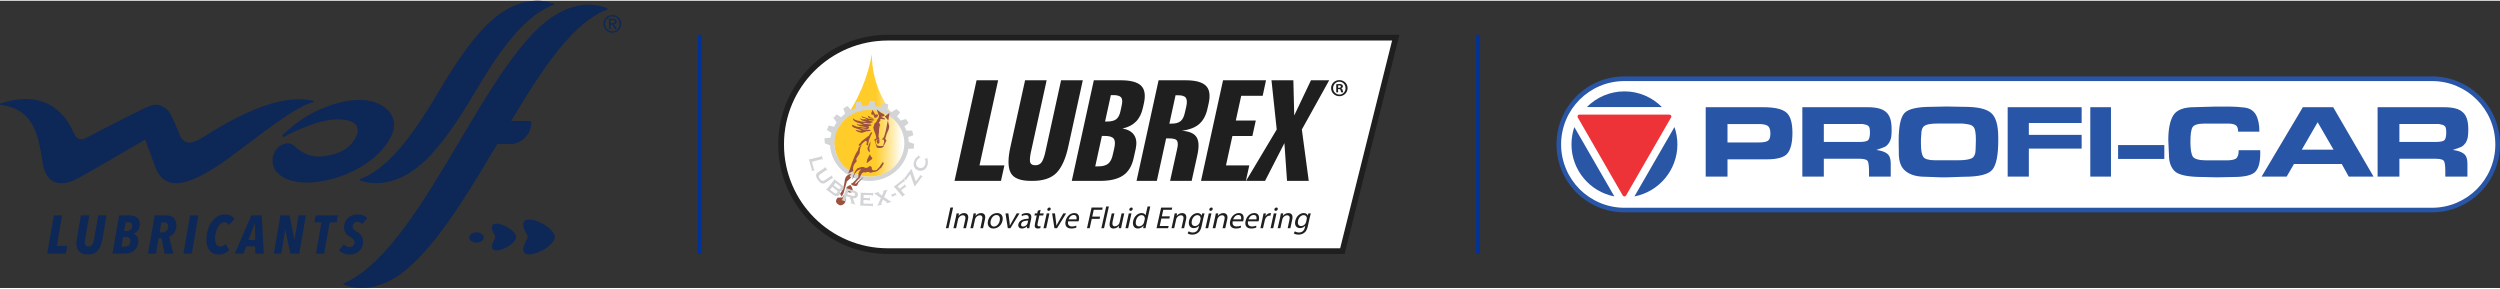 <?xml version="1.0" encoding="UTF-8"?>
<svg xmlns="http://www.w3.org/2000/svg" xmlns:xlink="http://www.w3.org/1999/xlink" xmlns:xodm="http://www.corel.com/coreldraw/odm/2003" xml:space="preserve" width="684px" height="79px" version="1.1" style="shape-rendering:geometricPrecision; text-rendering:geometricPrecision; image-rendering:optimizeQuality; fill-rule:evenodd; clip-rule:evenodd" viewBox="0 0 315.34 36.23"><rect x="0" y="0" width="315.34" height="36.23" fill="#333333" stroke="none"/> <defs> <style type="text/css"> .fil1 {fill:white} .fil3 {fill:#2957A5} .fil6 {fill:#201F1F} .fil4 {fill:#2855A5} .fil9 {fill:#D2D4D5;fill-rule:nonzero} .fil2 {fill:#EE3338;fill-rule:nonzero} .fil10 {fill:#9C523E;fill-rule:nonzero} .fil7 {fill:#201F1F;fill-rule:nonzero} .fil11 {fill:#003399;fill-rule:nonzero} .fil0 {fill:#0D2757;fill-rule:nonzero} .fil5 {fill:#2855A5;fill-rule:nonzero} .fil8 {fill:url(#id0)} </style> <linearGradient id="id0" gradientUnits="userSpaceOnUse" x1="108.43" y1="6.04" x2="113.83" y2="6.04"> <stop offset="0" style="stop-opacity:1; stop-color:#FFCC2A"></stop> <stop offset="0.369" style="stop-opacity:1; stop-color:#FFCC2A"></stop> <stop offset="1" style="stop-opacity:1; stop-color:white"></stop> </linearGradient> </defs> <g id="Layer_x0020_1">  <g id="_105553242473376"> <g> <path class="fil0" d="M53.59 23.55c0,0 0,0 0,0l0 0zm-7.89 4.62c-0.08,-0.09 -0.17,-0.16 -0.29,-0.21 -0.11,-0.05 -0.23,-0.08 -0.35,-0.08 -0.07,0 -0.13,0.01 -0.2,0.04 -0.07,0.02 -0.14,0.06 -0.19,0.11 -0.06,0.05 -0.11,0.11 -0.15,0.19 -0.03,0.07 -0.05,0.16 -0.05,0.26 0,0.14 0.03,0.25 0.12,0.33 0.08,0.09 0.19,0.18 0.35,0.27 0.09,0.05 0.19,0.12 0.29,0.19 0.1,0.08 0.2,0.16 0.28,0.27 0.08,0.1 0.15,0.22 0.21,0.35 0.05,0.14 0.08,0.29 0.08,0.47 0,0.27 -0.05,0.52 -0.14,0.72 -0.09,0.21 -0.22,0.38 -0.37,0.52 -0.16,0.14 -0.34,0.24 -0.54,0.31 -0.2,0.07 -0.4,0.1 -0.62,0.1 -0.29,0 -0.56,-0.05 -0.81,-0.15 -0.24,-0.1 -0.43,-0.22 -0.57,-0.37l0.62 -0.78c0.09,0.11 0.2,0.19 0.34,0.26 0.13,0.06 0.27,0.1 0.42,0.1 0.07,0 0.14,-0.02 0.21,-0.05 0.08,-0.02 0.14,-0.06 0.2,-0.11 0.05,-0.05 0.1,-0.11 0.13,-0.19 0.04,-0.07 0.05,-0.15 0.05,-0.24 0,-0.13 -0.04,-0.25 -0.11,-0.35 -0.08,-0.1 -0.21,-0.21 -0.4,-0.31 -0.1,-0.06 -0.2,-0.13 -0.3,-0.2 -0.1,-0.07 -0.18,-0.16 -0.26,-0.26 -0.07,-0.1 -0.13,-0.21 -0.18,-0.34 -0.04,-0.12 -0.07,-0.27 -0.07,-0.44 0,-0.23 0.04,-0.45 0.13,-0.65 0.08,-0.2 0.19,-0.37 0.34,-0.51 0.14,-0.15 0.32,-0.26 0.52,-0.35 0.21,-0.08 0.43,-0.12 0.68,-0.12 0.27,0 0.52,0.04 0.74,0.13 0.22,0.08 0.39,0.2 0.51,0.34l-0.62 0.75zm-3.24 -0.21l-0.88 0 -0.69 3.93 -1.03 0 0.68 -3.93 -0.88 0 0.16 -0.89 2.8 0 -0.16 0.89zm-4.71 3.93l-1.13 0 -0.63 -3 -0.02 0 -0.49 3 -0.94 0 0.84 -4.82 1.15 0 0.6 3.04 0.03 0 0.5 -3.04 0.92 0 -0.83 4.82zm-5.54 0l-0.02 -0.91 -1.13 0 -0.36 0.91 -1.09 0 2.09 -4.82 1.32 0 0.25 4.82 -1.06 0zm-0.05 -3.78l-0.03 0 -0.8 2.07 0.87 0 -0.04 -2.07zm-3.28 0.18c-0.07,-0.11 -0.14,-0.19 -0.23,-0.25 -0.1,-0.06 -0.21,-0.09 -0.36,-0.09 -0.18,0 -0.34,0.07 -0.49,0.2 -0.14,0.13 -0.27,0.3 -0.37,0.5 -0.1,0.2 -0.17,0.42 -0.22,0.66 -0.06,0.24 -0.08,0.48 -0.08,0.7 0,0.29 0.05,0.53 0.15,0.71 0.11,0.19 0.28,0.28 0.51,0.28 0.15,0 0.28,-0.04 0.39,-0.11 0.1,-0.07 0.19,-0.14 0.26,-0.22l0.48 0.78c-0.15,0.16 -0.34,0.29 -0.56,0.4 -0.21,0.11 -0.47,0.16 -0.76,0.16 -0.25,0 -0.48,-0.04 -0.67,-0.13 -0.2,-0.1 -0.37,-0.22 -0.5,-0.39 -0.13,-0.16 -0.23,-0.36 -0.3,-0.58 -0.07,-0.23 -0.1,-0.49 -0.1,-0.76 0,-0.41 0.06,-0.81 0.17,-1.2 0.11,-0.38 0.27,-0.72 0.47,-1.02 0.21,-0.3 0.45,-0.54 0.73,-0.71 0.29,-0.18 0.6,-0.27 0.94,-0.27 0.33,0 0.59,0.05 0.79,0.16 0.19,0.11 0.35,0.24 0.46,0.4l-0.71 0.78zm-4.69 3.6l-1.05 0 0.83 -4.82 1.06 0 -0.84 4.82zm-1.94 -3.58c0,0.37 -0.09,0.67 -0.25,0.92 -0.17,0.25 -0.39,0.43 -0.67,0.52l0.54 2.14 -1.1 0 -0.4 -1.94 -0.36 0 -0.33 1.94 -1.01 0 0.84 -4.82 1.41 0c0.43,0 0.76,0.1 0.98,0.31 0.23,0.21 0.35,0.52 0.35,0.93zm-1.05 0.13c0,-0.18 -0.05,-0.31 -0.15,-0.38 -0.1,-0.08 -0.21,-0.11 -0.34,-0.11l-0.35 0 -0.22 1.26 0.34 0c0.2,0 0.37,-0.07 0.51,-0.19 0.14,-0.13 0.21,-0.32 0.21,-0.58zm-3.56 -0.27c0,0.17 -0.02,0.31 -0.06,0.44 -0.04,0.14 -0.1,0.25 -0.18,0.35 -0.07,0.1 -0.16,0.19 -0.26,0.25 -0.09,0.07 -0.2,0.12 -0.31,0.16l0 0.01c0.09,0.03 0.16,0.06 0.24,0.11 0.07,0.05 0.13,0.12 0.19,0.19 0.06,0.08 0.11,0.17 0.14,0.27 0.04,0.1 0.05,0.22 0.05,0.35 0,0.28 -0.05,0.52 -0.14,0.72 -0.1,0.2 -0.23,0.36 -0.39,0.49 -0.16,0.13 -0.33,0.23 -0.53,0.29 -0.2,0.06 -0.4,0.09 -0.6,0.09l-1.6 0 0.84 -4.82 1.4 0c0.14,0 0.28,0.02 0.43,0.06 0.14,0.04 0.27,0.1 0.39,0.18 0.11,0.09 0.21,0.2 0.28,0.35 0.08,0.14 0.11,0.31 0.11,0.51zm-1.19 2.13c0,-0.19 -0.05,-0.31 -0.16,-0.39 -0.1,-0.07 -0.22,-0.11 -0.35,-0.11l-0.41 0 -0.21 1.21 0.42 0c0.21,0 0.38,-0.06 0.51,-0.18 0.14,-0.12 0.2,-0.3 0.2,-0.53zm0.23 -1.92c0,-0.14 -0.04,-0.25 -0.13,-0.33 -0.09,-0.07 -0.2,-0.11 -0.34,-0.11l-0.36 0 -0.19 1.09 0.39 0c0.07,0 0.15,-0.01 0.22,-0.04 0.08,-0.02 0.15,-0.06 0.21,-0.11 0.06,-0.06 0.11,-0.12 0.15,-0.2 0.03,-0.09 0.05,-0.18 0.05,-0.3zm-3.77 1.73c-0.05,0.26 -0.12,0.51 -0.2,0.74 -0.08,0.24 -0.2,0.44 -0.34,0.61 -0.14,0.17 -0.31,0.31 -0.52,0.41 -0.21,0.09 -0.46,0.14 -0.77,0.14 -0.24,0 -0.46,-0.03 -0.64,-0.1 -0.18,-0.07 -0.33,-0.16 -0.45,-0.29 -0.12,-0.12 -0.21,-0.26 -0.27,-0.43 -0.06,-0.16 -0.09,-0.35 -0.09,-0.55 0,-0.08 0,-0.16 0.01,-0.26 0.01,-0.09 0.02,-0.18 0.04,-0.27l0.53 -3.04 1.05 0 -0.51 2.95c-0.02,0.08 -0.03,0.16 -0.04,0.23 -0.01,0.08 -0.01,0.15 -0.01,0.21 0,0.16 0.03,0.29 0.1,0.39 0.06,0.11 0.18,0.16 0.35,0.16 0.12,0 0.22,-0.03 0.3,-0.08 0.08,-0.05 0.15,-0.12 0.2,-0.21 0.06,-0.09 0.1,-0.19 0.14,-0.31 0.04,-0.12 0.07,-0.25 0.09,-0.39l0.51 -2.95 1.05 0 -0.53 3.04zm-4.61 1.78l-2.35 0 0.84 -4.82 1.04 0 -0.66 3.85 1.3 0 -0.17 0.97zm68.94 -30.09c0.61,0 1.11,0.48 1.12,1.1l0 0.03c-0.01,0.63 -0.51,1.1 -1.12,1.1 -0.61,0 -1.12,-0.48 -1.12,-1.12 0,-0.63 0.51,-1.11 1.12,-1.11zm0 2.07c0.52,0 0.92,-0.41 0.92,-0.96 0,-0.53 -0.4,-0.94 -0.92,-0.94 -0.52,0 -0.92,0.41 -0.92,0.94 0,0.55 0.4,0.96 0.92,0.96zm-0.43 -1.6l0.5 0c0.31,0 0.46,0.12 0.46,0.37 0,0.23 -0.15,0.33 -0.34,0.35l0.37 0.58 -0.22 0 -0.35 -0.56 -0.22 0 0 0.56 -0.2 0 0 -1.3zm0.2 0.57l0.21 0c0.18,0 0.35,-0.01 0.35,-0.21 0,-0.17 -0.15,-0.2 -0.29,-0.2l-0.27 0 0 0.41zm-0.41 -1.89c-0.03,-0.01 -0.05,-0.02 -0.07,-0.03 -0.07,-0.03 -0.14,-0.05 -0.2,-0.08 -0.03,0 -0.05,-0.01 -0.07,-0.02 -0.64,-0.21 -1.31,-0.33 -2,-0.33 -2.05,0 -4.19,0.97 -6.19,2.81 -3.46,3.21 -6.68,8.63 -10.09,14.38 -4.46,7.51 -9.06,15.27 -14.3,17.83 -0.02,0 -0.03,0.01 -0.05,0.02 -0.06,0.03 -0.12,0.06 -0.18,0.08 -0.02,0.02 -0.05,0.03 -0.08,0.04 -0.03,0.02 -0.05,0.05 -0.05,0.08 0,0.04 0.02,0.07 0.06,0.08 0.02,0.01 0.05,0.02 0.08,0.03 0.06,0.03 0.13,0.05 0.19,0.07 0.02,0.01 0.04,0.01 0.05,0.02 0.62,0.2 1.27,0.3 1.93,0.3 1.62,0 3.35,-0.63 4.99,-1.81 4.04,-3.1 7.63,-8.83 11.57,-15.46 0.04,-0.06 0.24,-0.39 0.53,-0.88l1.54 0c0.76,0 1.42,-0.27 1.95,-0.8 0.54,-0.53 0.8,-1.19 0.8,-1.95 0,-0.1 -0.07,-0.17 -0.16,-0.17l-1.92 0 -0.46 0c0.08,-0.14 0.16,-0.26 0.24,-0.39 0.77,-1.29 1.27,-2.11 1.47,-2.43 2.91,-4.64 6.36,-9.56 10.09,-11.1 0.02,-0.01 0.04,-0.02 0.06,-0.03 0.06,-0.02 0.13,-0.05 0.19,-0.07 0.02,-0.01 0.05,-0.02 0.07,-0.03 0.04,-0.01 0.06,-0.04 0.06,-0.08 0,-0.04 -0.02,-0.07 -0.05,-0.08zm-28.36 17.79c1.3,-1.51 1.74,-2.86 1.29,-4.01 -0.48,-1.27 -2,-2.01 -3.21,-2.16 -0.29,-0.04 -0.61,-0.06 -0.95,-0.06 -0.86,0 -2.13,0.13 -3.69,0.68 -1.77,0.62 -3.5,1.42 -5.81,3.53 -0.03,0.02 -0.06,0.05 -0.09,0.07 -0.03,0.03 -0.05,0.05 -0.07,0.07 -0.01,0.01 -0.02,0.02 -0.03,0.02 -0.06,0.06 -0.07,0.16 -0.02,0.23 0.03,0.05 0.09,0.07 0.14,0.07 0.03,0 0.06,-0.01 0.09,-0.02 0.01,-0.01 0.02,-0.02 0.03,-0.02 0.02,-0.02 0.05,-0.04 0.08,-0.05 0.04,-0.02 0.07,-0.05 0.11,-0.07 1.18,-0.68 2.68,-1.2 2.82,-1.26 1.22,-0.49 2.66,-0.8 3.74,-0.8 0.16,0 0.31,0 0.45,0.02 1.05,0.09 1.72,0.42 1.93,0.94 0.22,0.55 -0.04,1.33 -0.73,2.13 -1.09,1.27 -3.17,1.6 -4.12,1.6 -0.1,0 -0.2,0 -0.29,-0.01 -0.99,-0.08 -1.7,-0.49 -2.32,-0.92 -0.08,-0.06 -0.16,-0.13 -0.25,-0.22 -0.24,-0.23 -0.54,-0.52 -1.04,-0.52 -0.15,0 -0.32,0.03 -0.5,0.09 -1.03,0.35 -1.32,1.24 -1.4,1.75 -0.07,0.57 0.04,1.12 0.32,1.55 0.71,1.01 2.11,1.56 3.96,1.56 3.45,0 7.48,-1.76 9.56,-4.19zm-2.49 3.62c-0.03,0.01 -0.05,0.02 -0.08,0.03 -0.06,0.02 -0.13,0.05 -0.19,0.07 -0.03,0.01 -0.05,0.02 -0.07,0.03 -0.04,0.01 -0.06,0.05 -0.06,0.09 0,0.03 0.02,0.07 0.06,0.08 0.02,0.01 0.04,0.01 0.07,0.02 0.06,0.03 0.13,0.05 0.2,0.07 0.03,0.01 0.06,0.01 0.08,0.02 0.56,0.16 1.13,0.24 1.71,0.24 2.15,0 4.36,-1.06 6.39,-3.07 1.82,-1.82 3.74,-4.48 6.03,-8.38l0.01 -0.01c2.68,-4.55 5.91,-9.38 9.59,-10.9 0.02,-0.01 0.05,-0.02 0.07,-0.03 0.07,-0.03 0.13,-0.05 0.2,-0.08 0.02,-0.01 0.04,-0.02 0.07,-0.02 0.03,-0.02 0.06,-0.05 0.06,-0.09 0,-0.04 -0.03,-0.07 -0.06,-0.08 -0.03,-0.01 -0.05,-0.02 -0.07,-0.03 -0.07,-0.02 -0.14,-0.04 -0.21,-0.06 -0.03,-0.01 -0.05,-0.02 -0.08,-0.02 -0.54,-0.16 -1.09,-0.24 -1.65,-0.24l-0.08 0c-2.14,0.01 -4.34,1.07 -6.37,3.07 -1.81,1.81 -3.73,4.47 -6.03,8.38l-0.01 0.01c-2.68,4.55 -5.91,9.37 -9.58,10.9zm7.84 -2.7l0 0c0,0 0,0 0,0 0,0 0,0 0,0zm-14.34 -6.78c0.03,-0.01 0.06,-0.02 0.09,-0.03 0.04,-0.01 0.09,-0.02 0.14,-0.03 0.01,-0.01 0.03,-0.01 0.04,-0.01 0.04,-0.01 0.07,-0.05 0.07,-0.09 0,-0.04 -0.03,-0.08 -0.07,-0.09 -0.01,0 -0.02,0 -0.04,-0.01 -0.04,-0.01 -0.08,-0.02 -0.13,-0.03 -0.03,-0.01 -0.07,-0.01 -0.11,-0.02 -0.07,-0.01 -0.14,-0.03 -0.2,-0.04 -0.42,-0.07 -0.85,-0.11 -1.31,-0.11 -1.42,0 -3.02,0.33 -4.82,0.99 -2.04,0.75 -4.32,1.92 -6.83,3.51 0,0 -0.82,0.52 -1.19,0.7 -0.34,0.16 -0.68,0.27 -1,0.27 -0.56,0 -0.97,-0.34 -1.25,-1.05 -0.08,-0.2 -0.84,-2.08 -1.19,-2.64 -0.16,-0.25 -0.77,-1.09 -1.8,-1.09 -0.19,0 -0.39,0.04 -0.59,0.1 -0.82,0.25 -5.46,2.66 -8.16,4.07 -0.73,0.39 -1.25,0.19 -1.61,-0.63 -0.68,-1.59 -2.37,-4.26 -6.07,-4.26 -0.83,0 -1.73,0.14 -2.68,0.42 -0.07,0.02 -0.13,0.04 -0.2,0.06 -0.04,0.01 -0.07,0.02 -0.11,0.04 -0.04,0.01 -0.09,0.02 -0.13,0.04 -0.01,0 -0.03,0.01 -0.04,0.01 -0.04,0.01 -0.06,0.05 -0.06,0.09 0,0.05 0.04,0.08 0.08,0.08 0.01,0.01 0.03,0.01 0.04,0.01 0.04,0.01 0.09,0.01 0.13,0.02 0.04,0 0.07,0.01 0.11,0.01 0.07,0.02 0.14,0.03 0.2,0.04 1.62,0.3 2.64,1.06 3.31,2.08 0.91,1.38 1.2,3.23 1.49,5.04l0.01 0.1c0.34,2.14 1.48,2.59 2.38,2.59 0.67,0 1.29,-0.24 1.61,-0.38 0.87,-0.41 6.91,-3.93 8.61,-4.93 0.15,-0.09 0.27,-0.16 0.34,-0.2l0.14 0.37 1.02 2.77c0.49,1.57 1.41,2.37 2.73,2.37 1.55,0 3.48,-1.08 4.98,-2.02 1.1,-0.69 2.58,-1.81 4.15,-3 2.77,-2.09 5.88,-4.44 7.74,-5.07 0.06,-0.02 0.12,-0.04 0.18,-0.05zm-16.97 4.11l0 0 0 0c0,0 0,0 0,0 0,0 0,0 0,0zm42.7 12.43c-0.69,-1.15 -4.01,-2.31 -2.59,0.14 0.03,0.04 0.09,0.15 0.09,0.24 0,0.1 -0.06,0.21 -0.09,0.25 -1.57,2.72 2.7,0.99 2.71,-0.24l0 0 0 -0.01 0 0c0,-0.12 -0.05,-0.25 -0.12,-0.38zm4.9 -0.01c-0.72,-1.53 -5.32,-3.21 -3.43,0.06 0.03,0.06 0.11,0.21 0.11,0.32 0,0.12 -0.08,0.27 -0.11,0.33 -2.05,3.54 3.51,1.28 3.53,-0.32l0 0 0 -0.01 0 0c0,-0.12 -0.04,-0.25 -0.1,-0.38zm-9.78 -0.2c-0.5,0 -0.91,0.29 -0.91,0.65 0,0.36 0.41,0.65 0.91,0.65 0.51,0 0.92,-0.29 0.92,-0.65 0,-0.36 -0.41,-0.65 -0.92,-0.65zm-22.73 -6.28l-0.01 0c0,0 0,0 0,0l0.01 0zm16.22 0.62c0,0 0,0 0,0l0 0zm0 0l0 0 0 0c0,0 0,0 0,0l0 0z"></path> </g> <g> <path class="fil1" d="M204.9 26.4c-4.57,0 -8.28,-3.71 -8.28,-8.28 0,-4.58 3.71,-8.29 8.28,-8.29l101.87 0c4.57,0 8.27,3.71 8.27,8.29 0,4.57 -3.7,8.28 -8.27,8.28l-101.87 0z"></path> <path class="fil2" d="M199.01 14.71l5.68 9.86c0.05,0.07 0.12,0.12 0.21,0.12 0.08,0 0.16,-0.05 0.2,-0.12l5.69 -9.86c0.04,-0.07 0.04,-0.16 0,-0.23 -0.05,-0.07 -0.12,-0.12 -0.21,-0.12l-11.37 0c-0.09,0 -0.16,0.05 -0.2,0.12 -0.04,0.07 -0.04,0.16 0,0.23z"></path> <path class="fil3" d="M203.63 24.68l-5.05 -8.75c-0.23,0.68 -0.36,1.42 -0.36,2.19 0,3.25 2.33,5.97 5.41,6.56zm-3.47 -11.27l9.47 0c-1.21,-1.22 -2.88,-1.98 -4.73,-1.98 -1.85,0 -3.53,0.76 -4.74,1.98zm11.05 2.52l-5.05 8.75c3.08,-0.59 5.42,-3.31 5.42,-6.56 0,-0.77 -0.13,-1.51 -0.37,-2.19z"></path> <path class="fil4" d="M308.32 13.43c1.09,0 1.86,0.2 2.31,0.62 0.24,0.2 0.41,0.47 0.53,0.82 0.12,0.35 0.18,0.79 0.18,1.33l0 0.14c0,0.37 -0.03,0.67 -0.07,0.92 -0.05,0.24 -0.14,0.47 -0.27,0.67 -0.14,0.2 -0.3,0.36 -0.48,0.47 -0.12,0.07 -0.5,0.21 -1.13,0.42 0.61,0.08 1.07,0.23 1.38,0.47 0.3,0.23 0.46,0.63 0.46,1.21l0 1.68 -2.79 0 0 -0.84c0,-0.42 -0.04,-0.76 -0.12,-1.02 -0.07,-0.26 -0.43,-0.39 -1.07,-0.39l-4.6 0 0 2.25 -2.75 0 0 -8.75 8.42 0zm-72.69 0c1.07,0 1.83,0.2 2.28,0.62 0.23,0.2 0.4,0.47 0.52,0.82 0.11,0.35 0.17,0.79 0.17,1.33l0 0.14c0,0.37 -0.02,0.67 -0.06,0.92 -0.05,0.24 -0.14,0.47 -0.27,0.67 -0.13,0.2 -0.29,0.36 -0.47,0.47 -0.12,0.07 -0.5,0.21 -1.12,0.42 0.61,0.08 1.06,0.23 1.36,0.47 0.3,0.23 0.45,0.63 0.45,1.21l0 1.68 -2.74 0 0 -0.84c0,-0.42 -0.04,-0.76 -0.12,-1.02 -0.07,-0.26 -0.43,-0.39 -1.06,-0.39l-4.52 0 0 2.25 -2.71 0 0 -8.75 8.29 0zm52.8 8.75l-3.16 0 5.2 -8.75 3.83 0 5.09 8.75 -3.13 0 -0.88 -1.59 -6.03 0 -0.92 1.59zm1.91 -3.4l4 0 -2 -3.46 -2 3.46zm-5.24 0.45c0,1.19 -0.23,1.99 -0.69,2.4 -0.45,0.4 -1.36,0.6 -2.71,0.6l-2.11 0.04 -1.71 -0.04c-1.82,0 -3,-0.23 -3.52,-0.69 -0.52,-0.46 -0.78,-1.17 -0.78,-2.14l-0.08 -1.83c0,-1.43 0.22,-2.47 0.65,-3.15 0.44,-0.67 1.32,-1 2.67,-1l2.58 -0.07c0.26,0 0.6,0 1.02,0 0.42,0 0.7,0 0.85,0 0.48,0 1.07,0.03 1.76,0.11 0.7,0.07 1.2,0.37 1.51,0.9 0.3,0.52 0.45,1.24 0.45,2.15l-2.68 0c0,-0.4 -0.1,-0.67 -0.3,-0.81 -0.21,-0.14 -0.53,-0.21 -0.98,-0.21l-0.77 0 -0.76 0 -1.4 0c-0.83,0 -1.34,0.15 -1.54,0.45 -0.18,0.3 -0.27,0.92 -0.27,1.86 0,0.96 0.11,1.58 0.32,1.88 0.22,0.3 0.8,0.45 1.74,0.45l1.08 0 1.41 0c0.56,0 0.95,-0.07 1.19,-0.22 0.23,-0.16 0.35,-0.51 0.35,-1.06l2.71 0 0.01 0.38zm-17.93 0.72l0 -1.75 5.83 0 0 1.75 -5.83 0zm-3.51 2.23l0 -8.75 2.61 0 0 8.75 -2.61 0zm-1.09 -8.75l0 1.99 -6.66 0 0 1.5 6.66 0 0 1.73 -6.66 0 0 3.53 -2.67 0 0 -8.75 9.33 0zm-17 -0.09l2.23 0.04c1.63,0 2.75,0.25 3.35,0.77 0.6,0.51 0.9,1.54 0.9,3.08l0 0.42c0,1.81 -0.24,3.02 -0.72,3.63 -0.47,0.62 -1.68,0.92 -3.61,0.92l-2.1 0.07 -0.88 0 -1.9 -0.07c-1.05,0 -1.87,-0.23 -2.45,-0.69 -0.59,-0.45 -0.88,-1.2 -0.88,-2.22l-0.02 -1.61c0,-1.78 0.23,-2.94 0.7,-3.48 0.48,-0.55 1.61,-0.82 3.41,-0.82l1.97 -0.04zm-1.51 6.78l1.5 0 1.43 0c0.78,0 1.34,-0.08 1.69,-0.24 0.35,-0.16 0.52,-0.56 0.52,-1.21l0.03 -1.18c0,-0.4 -0.02,-0.74 -0.08,-1.03 -0.05,-0.29 -0.15,-0.5 -0.3,-0.63 -0.15,-0.13 -0.38,-0.22 -0.68,-0.26 -0.3,-0.05 -0.52,-0.07 -0.66,-0.08 -0.15,0 -0.26,0 -0.34,0l-2.78 0c-0.65,0 -1.13,0.06 -1.44,0.18 -0.33,0.12 -0.52,0.38 -0.58,0.8l-0.07 0.99 0 0.24 0 0.35c0,0.81 0.1,1.35 0.29,1.64 0.19,0.28 0.68,0.43 1.47,0.43zm-9.57 -2.31c0.62,0 1,-0.07 1.15,-0.23 0.15,-0.14 0.23,-0.48 0.23,-1 0,-0.3 -0.03,-0.51 -0.09,-0.64 -0.06,-0.12 -0.18,-0.22 -0.37,-0.29l-0.44 -0.1 -0.41 0 -0.21 0 -4.3 0 0 2.26 4.1 0 0.34 0zm-12.03 -4.38c1.35,0 2.3,0.21 2.83,0.64 0.53,0.42 0.8,1.28 0.8,2.59 0,1.22 -0.21,2.08 -0.62,2.59 -0.41,0.5 -1.27,0.75 -2.58,0.75l-0.7 0 -4.29 0 0 2.18 -2.75 0 0 -8.75 7.31 0zm0.85 3.32c0,-0.48 -0.11,-0.8 -0.32,-0.96 -0.22,-0.16 -0.6,-0.24 -1.14,-0.24l-3.95 0 0 2.32 3.99 0c0.53,0 0.89,-0.07 1.11,-0.21 0.21,-0.15 0.31,-0.45 0.31,-0.91zm83.85 1.06c0.63,0 1.02,-0.07 1.17,-0.23 0.15,-0.14 0.23,-0.48 0.23,-1 0,-0.3 -0.03,-0.51 -0.09,-0.64 -0.06,-0.12 -0.18,-0.22 -0.37,-0.29l-0.45 -0.1 -0.42 0 -0.21 0 -4.37 0 0 2.26 4.16 0 0.35 0z"></path> <path class="fil5" d="M204.9 26.69c-2.37,0 -4.51,-0.96 -6.06,-2.51 -1.55,-1.55 -2.51,-3.7 -2.51,-6.06 0,-2.37 0.96,-4.52 2.51,-6.07 1.55,-1.55 3.69,-2.51 6.06,-2.51l101.87 0c2.36,0 4.51,0.96 6.06,2.51 1.55,1.55 2.51,3.7 2.51,6.07 0,2.36 -0.96,4.51 -2.51,6.06 -1.55,1.55 -3.7,2.51 -6.06,2.51l-101.87 0zm-5.65 -2.92c1.45,1.44 3.44,2.34 5.65,2.34l101.87 0c2.2,0 4.2,-0.9 5.64,-2.34 1.45,-1.45 2.34,-3.45 2.34,-5.65 0,-2.21 -0.89,-4.21 -2.34,-5.65 -1.44,-1.45 -3.44,-2.34 -5.64,-2.34l-101.87 0c-2.21,0 -4.2,0.89 -5.65,2.34 -1.44,1.44 -2.34,3.44 -2.34,5.65 0,2.2 0.9,4.2 2.34,5.65z"></path> </g> <g> <path class="fil6" d="M111.99 31.94l57.62 0 6.91 -27.65 -64.53 0c-7.63,0 -13.83,6.19 -13.83,13.83 0,7.63 6.2,13.82 13.83,13.82zm57.05 -0.72l6.55 -26.2 -63.6 0c-7.23,0 -13.1,5.86 -13.1,13.1 0,7.23 5.87,13.1 13.1,13.1l57.05 0z"></path> <path class="fil1" d="M111.99 31.22l57.05 0 6.55 -26.2 -63.6 0c-7.23,0 -13.1,5.86 -13.1,13.1 0,7.23 5.87,13.1 13.1,13.1z"></path> <path class="fil7" d="M120.22 26.08l-0.58 2.61 -0.33 0 0.57 -2.61 0.34 0zm44.75 2.34c-0.1,0.43 -0.24,0.69 -0.46,0.85 -0.22,0.17 -0.49,0.23 -0.73,0.23 -0.22,0 -0.46,-0.06 -0.59,-0.16l0.14 -0.26c0.11,0.08 0.29,0.15 0.52,0.15 0.35,0 0.64,-0.18 0.75,-0.65l0.04 -0.21 0 0c-0.15,0.17 -0.38,0.31 -0.67,0.31 -0.46,0 -0.71,-0.39 -0.59,-0.91 0.14,-0.63 0.63,-0.99 1.06,-0.99 0.33,0 0.47,0.17 0.51,0.32l0.01 0 0.08 -0.28 0.3 0c-0.04,0.13 -0.08,0.29 -0.13,0.51l-0.24 1.09zm-0.15 -0.86c0.01,-0.06 0.02,-0.11 0.02,-0.16 -0.02,-0.19 -0.15,-0.36 -0.4,-0.36 -0.32,0 -0.62,0.28 -0.71,0.71 -0.08,0.37 0.03,0.67 0.4,0.67 0.21,0 0.43,-0.13 0.55,-0.35 0.03,-0.05 0.05,-0.12 0.07,-0.18l0.07 -0.33zm-3.35 -0.23c0.04,-0.2 0.07,-0.36 0.09,-0.51l0.3 0 -0.05 0.31 0.01 0c0.13,-0.18 0.39,-0.35 0.7,-0.35 0.26,0 0.63,0.15 0.48,0.79l-0.24 1.12 -0.34 0 0.23 -1.08c0.07,-0.3 0.01,-0.55 -0.31,-0.55 -0.22,0 -0.43,0.16 -0.53,0.35 -0.02,0.04 -0.04,0.1 -0.06,0.15l-0.25 1.13 -0.34 0 0.31 -1.36zm-0.3 -1.04c-0.02,0.12 -0.13,0.21 -0.26,0.21 -0.12,0 -0.19,-0.09 -0.16,-0.21 0.02,-0.12 0.13,-0.21 0.26,-0.21 0.12,0 0.19,0.09 0.16,0.21zm-0.91 2.4l0.41 -1.87 0.34 0 -0.41 1.87 -0.34 0zm-1 -1.29c0.05,-0.22 0.09,-0.41 0.12,-0.58l0.3 0 -0.07 0.37 0.01 0c0.14,-0.26 0.38,-0.41 0.61,-0.41 0.04,0 0.06,0 0.09,0.01l-0.07 0.32c-0.03,-0.01 -0.06,-0.01 -0.11,-0.01 -0.24,0 -0.45,0.18 -0.55,0.43 -0.02,0.05 -0.04,0.1 -0.05,0.16l-0.23 1 -0.33 0 0.28 -1.29zm-1.84 0.42c-0.09,0.46 0.16,0.65 0.5,0.65 0.25,0 0.4,-0.05 0.54,-0.1l0 0.24c-0.13,0.06 -0.35,0.12 -0.64,0.12 -0.58,0 -0.84,-0.38 -0.71,-0.94 0.12,-0.57 0.55,-1.01 1.1,-1.01 0.61,0 0.65,0.53 0.58,0.88 -0.02,0.07 -0.04,0.12 -0.05,0.16l-1.32 0zm1.06 -0.25c0.05,-0.21 0.03,-0.55 -0.35,-0.55 -0.35,0 -0.57,0.32 -0.65,0.55l1 0zm-2.99 0.25c-0.1,0.46 0.15,0.65 0.49,0.65 0.25,0 0.4,-0.05 0.54,-0.1l0.01 0.24c-0.13,0.06 -0.35,0.12 -0.65,0.12 -0.58,0 -0.84,-0.38 -0.71,-0.94 0.12,-0.57 0.56,-1.01 1.1,-1.01 0.61,0 0.65,0.53 0.58,0.88 -0.02,0.07 -0.04,0.12 -0.05,0.16l-1.31 0zm1.05 -0.25c0.05,-0.21 0.03,-0.55 -0.35,-0.55 -0.34,0 -0.57,0.32 -0.64,0.55l0.99 0zm-3.28 -0.24c0.04,-0.2 0.07,-0.36 0.1,-0.51l0.3 0 -0.05 0.31 0.01 0c0.13,-0.18 0.38,-0.35 0.69,-0.35 0.26,0 0.63,0.15 0.49,0.79l-0.25 1.12 -0.34 0 0.24 -1.08c0.07,-0.3 0.01,-0.55 -0.31,-0.55 -0.23,0 -0.43,0.16 -0.53,0.35 -0.03,0.04 -0.05,0.1 -0.06,0.15l-0.25 1.13 -0.34 0 0.3 -1.36zm-0.3 -1.04c-0.02,0.12 -0.12,0.21 -0.26,0.21 -0.12,0 -0.18,-0.09 -0.16,-0.21 0.03,-0.12 0.14,-0.21 0.26,-0.21 0.13,0 0.19,0.09 0.16,0.21zm-0.91 2.4l0.42 -1.87 0.34 0 -0.42 1.87 -0.34 0zm-0.48 -0.27c-0.09,0.43 -0.24,0.69 -0.46,0.85 -0.21,0.17 -0.49,0.23 -0.73,0.23 -0.22,0 -0.45,-0.06 -0.58,-0.16l0.14 -0.26c0.11,0.08 0.28,0.15 0.52,0.15 0.34,0 0.64,-0.18 0.74,-0.65l0.05 -0.21 -0.01 0c-0.14,0.17 -0.37,0.31 -0.66,0.31 -0.47,0 -0.71,-0.39 -0.6,-0.91 0.14,-0.63 0.64,-0.99 1.07,-0.99 0.32,0 0.46,0.17 0.51,0.32l0.01 0 0.07 -0.28 0.3 0c-0.04,0.13 -0.08,0.29 -0.13,0.51l-0.24 1.09zm-0.14 -0.86c0.01,-0.06 0.02,-0.11 0.01,-0.16 -0.02,-0.19 -0.15,-0.36 -0.4,-0.36 -0.32,0 -0.61,0.28 -0.71,0.71 -0.08,0.37 0.04,0.67 0.41,0.67 0.2,0 0.42,-0.13 0.54,-0.35 0.04,-0.05 0.06,-0.12 0.07,-0.18l0.08 -0.33zm-3.36 -0.23c0.04,-0.2 0.08,-0.36 0.1,-0.51l0.3 0 -0.05 0.31 0.01 0c0.13,-0.18 0.39,-0.35 0.69,-0.35 0.26,0 0.63,0.15 0.49,0.79l-0.25 1.12 -0.34 0 0.24 -1.08c0.07,-0.3 0.01,-0.55 -0.31,-0.55 -0.22,0 -0.43,0.16 -0.53,0.35 -0.03,0.04 -0.05,0.1 -0.06,0.15l-0.25 1.13 -0.34 0 0.3 -1.36zm-0.57 0.14l-1.01 0 -0.21 0.94 1.13 0 -0.07 0.28 -1.46 0 0.58 -2.6 1.4 0 -0.06 0.28 -1.07 0 -0.18 0.82 1.01 0 -0.06 0.28zm-2.41 -1.52l-0.5 2.26c-0.04,0.16 -0.08,0.35 -0.09,0.48l-0.31 0 0.06 -0.33 -0.01 0c-0.15,0.21 -0.41,0.37 -0.72,0.37 -0.45,0 -0.71,-0.38 -0.59,-0.95 0.14,-0.62 0.61,-1 1.06,-1 0.29,0 0.45,0.13 0.5,0.28l0.01 0 0.25 -1.11 0.34 0zm-0.7 1.63c0.01,-0.04 0.02,-0.1 0.01,-0.14 0,-0.22 -0.15,-0.4 -0.4,-0.4 -0.35,0 -0.63,0.31 -0.72,0.73 -0.08,0.37 0.03,0.69 0.4,0.69 0.23,0 0.47,-0.15 0.59,-0.41 0.02,-0.04 0.03,-0.09 0.04,-0.14l0.08 -0.33zm-1.52 -1.29c-0.02,0.12 -0.13,0.21 -0.26,0.21 -0.12,0 -0.19,-0.09 -0.16,-0.21 0.03,-0.12 0.14,-0.21 0.26,-0.21 0.13,0 0.19,0.09 0.16,0.21zm-0.91 2.4l0.42 -1.87 0.34 0 -0.42 1.87 -0.34 0zm-0.45 -0.51c-0.04,0.19 -0.08,0.36 -0.1,0.51l-0.3 0 0.05 -0.31 -0.01 0c-0.12,0.16 -0.36,0.35 -0.7,0.35 -0.29,0 -0.6,-0.16 -0.46,-0.82l0.24 -1.09 0.34 0 -0.23 1.03c-0.07,0.36 -0.02,0.6 0.29,0.6 0.23,0 0.42,-0.16 0.52,-0.31 0.03,-0.05 0.05,-0.11 0.07,-0.17l0.25 -1.15 0.34 0 -0.3 1.36zm-1.98 -2.23l0.34 0 -0.61 2.74 -0.34 0 0.61 -2.74zm-1.84 0.13l1.4 0 -0.06 0.29 -1.07 0 -0.19 0.86 0.99 0 -0.06 0.28 -0.99 0 -0.26 1.18 -0.34 0 0.58 -2.61zm-2.96 1.74c-0.1,0.46 0.15,0.65 0.49,0.65 0.25,0 0.4,-0.05 0.54,-0.1l0.01 0.24c-0.13,0.06 -0.35,0.12 -0.65,0.12 -0.58,0 -0.84,-0.38 -0.71,-0.94 0.12,-0.57 0.56,-1.01 1.1,-1.01 0.61,0 0.65,0.53 0.58,0.88 -0.02,0.07 -0.04,0.12 -0.05,0.16l-1.31 0zm1.05 -0.25c0.05,-0.21 0.03,-0.55 -0.35,-0.55 -0.34,0 -0.57,0.32 -0.65,0.55l1 0zm-2.71 -0.75l0.13 1.05c0.03,0.17 0.04,0.32 0.05,0.48l0.01 0c0.08,-0.16 0.16,-0.31 0.26,-0.48l0.6 -1.05 0.36 0 -1.15 1.87 -0.33 0 -0.29 -1.87 0.36 0zm-0.54 -0.53c-0.02,0.12 -0.13,0.21 -0.27,0.21 -0.11,0 -0.18,-0.09 -0.15,-0.21 0.02,-0.12 0.13,-0.21 0.26,-0.21 0.12,0 0.18,0.09 0.16,0.21zm-0.91 2.4l0.41 -1.87 0.34 0 -0.41 1.87 -0.34 0zm-0.36 -2.32l-0.1 0.45 0.49 0 -0.06 0.26 -0.49 0 -0.22 1.01c-0.05,0.23 -0.01,0.36 0.18,0.36 0.09,0 0.14,-0.01 0.2,-0.02l-0.04 0.25c-0.07,0.03 -0.18,0.05 -0.32,0.05 -0.15,0 -0.27,-0.05 -0.33,-0.14 -0.07,-0.11 -0.07,-0.27 -0.02,-0.49l0.22 -1.02 -0.29 0 0.06 -0.26 0.29 0 0.08 -0.34 0.35 -0.11zm-1.36 1.87c-0.03,0.16 -0.06,0.32 -0.07,0.45l-0.3 0 0.02 -0.24 -0.01 0c-0.14,0.15 -0.37,0.28 -0.63,0.28 -0.38,0 -0.52,-0.26 -0.46,-0.54 0.1,-0.45 0.56,-0.69 1.28,-0.69l0.01 -0.04c0.03,-0.15 0.05,-0.43 -0.33,-0.43 -0.17,0 -0.37,0.05 -0.52,0.14l-0.02 -0.23c0.17,-0.1 0.41,-0.16 0.65,-0.16 0.57,0 0.62,0.39 0.54,0.76l-0.16 0.7zm-0.21 -0.51c-0.37,0 -0.81,0.06 -0.89,0.43 -0.05,0.22 0.08,0.32 0.25,0.32 0.24,0 0.43,-0.15 0.52,-0.31 0.02,-0.04 0.04,-0.08 0.04,-0.11l0.08 -0.33zm-2.5 -0.91l0.14 1.05c0.02,0.17 0.04,0.32 0.04,0.48l0.01 0c0.08,-0.16 0.17,-0.31 0.27,-0.48l0.59 -1.05 0.36 0 -1.15 1.87 -0.33 0 -0.29 -1.87 0.36 0zm-0.74 0.92c-0.15,0.69 -0.7,0.99 -1.15,0.99 -0.51,0 -0.81,-0.37 -0.68,-0.96 0.14,-0.63 0.63,-0.99 1.15,-0.99 0.53,0 0.81,0.39 0.68,0.96zm-1.49 0.02c-0.09,0.41 0.08,0.72 0.41,0.72 0.33,0 0.64,-0.31 0.73,-0.73 0.07,-0.32 0,-0.72 -0.4,-0.72 -0.4,0 -0.66,0.37 -0.74,0.73zm-2.25 -0.43c0.04,-0.2 0.07,-0.36 0.09,-0.51l0.3 0 -0.05 0.31 0.01 0c0.13,-0.18 0.39,-0.35 0.7,-0.35 0.26,0 0.63,0.15 0.48,0.79l-0.24 1.12 -0.34 0 0.23 -1.08c0.07,-0.3 0.01,-0.55 -0.31,-0.55 -0.22,0 -0.43,0.16 -0.53,0.35 -0.02,0.04 -0.04,0.1 -0.06,0.15l-0.25 1.13 -0.34 0 0.31 -1.36zm-2.15 0c0.04,-0.2 0.07,-0.36 0.1,-0.51l0.3 0 -0.05 0.31 0.01 0c0.13,-0.18 0.38,-0.35 0.69,-0.35 0.26,0 0.63,0.15 0.49,0.79l-0.25 1.12 -0.34 0 0.24 -1.08c0.07,-0.3 0.01,-0.55 -0.31,-0.55 -0.23,0 -0.44,0.16 -0.53,0.35 -0.03,0.04 -0.05,0.1 -0.06,0.15l-0.25 1.13 -0.34 0 0.3 -1.36z"></path> <path class="fil7" d="M125.9 10.03l-2.72 0 -2.78 12.69 5.86 0 0.43 -1.95 -3.14 0 2.35 -10.74zm43.05 -0.02c0.57,0 1.03,0.44 1.03,1.01 0,0.57 -0.46,1.02 -1.04,1.02 -0.58,0 -1.04,-0.45 -1.04,-1.02 0,-0.57 0.46,-1.01 1.04,-1.01l0.01 0zm-0.02 0.2c-0.43,0 -0.78,0.37 -0.78,0.81 0,0.45 0.35,0.81 0.8,0.81 0.44,0.01 0.77,-0.36 0.77,-0.8 0,-0.45 -0.33,-0.82 -0.78,-0.82l-0.01 0zm-0.15 1.34l-0.23 0 0 -1.02c0.09,-0.01 0.22,-0.03 0.38,-0.03 0.2,0 0.28,0.03 0.35,0.08 0.06,0.04 0.11,0.12 0.11,0.22 0,0.12 -0.1,0.2 -0.21,0.24l0 0.01c0.1,0.03 0.15,0.11 0.18,0.25 0.03,0.15 0.05,0.21 0.07,0.25l-0.25 0c-0.03,-0.04 -0.05,-0.13 -0.08,-0.25 -0.02,-0.11 -0.08,-0.16 -0.21,-0.16l-0.11 0 0 0.41zm0.01 -0.57l0.11 0c0.13,0 0.23,-0.05 0.23,-0.15 0,-0.09 -0.06,-0.16 -0.21,-0.16 -0.07,0 -0.11,0.01 -0.13,0.02l0 0.29zm-34.95 -0.95l-1.92 8.76c-0.13,0.67 -0.29,1.16 -0.47,1.48 -0.18,0.32 -0.47,0.48 -0.86,0.48 -0.4,0 -0.62,-0.16 -0.67,-0.48 -0.04,-0.32 0.02,-0.81 0.18,-1.48l1.92 -8.76 -2.72 0 -1.8 8.18c-0.38,1.62 -0.39,2.77 -0.02,3.48 0.36,0.7 1.25,1.05 2.66,1.03 1.4,0.02 2.44,-0.32 3.13,-1.02 0.68,-0.71 1.19,-1.87 1.52,-3.49l1.79 -8.18 -2.74 0zm18.61 2.94c0.24,-1.05 0.12,-1.81 -0.36,-2.27 -0.49,-0.46 -1.36,-0.68 -2.64,-0.67l-3.31 0 -2.78 12.69 2.56 0 1.17 -5.36 0.29 0c0.62,-0.01 0.99,0.1 1.1,0.32 0.12,0.22 0.11,0.6 -0.03,1.15l-0.86 3.89 2.72 0 0.69 -3.12c0.25,-1.06 0.24,-1.84 -0.04,-2.34 -0.27,-0.5 -0.9,-0.79 -1.89,-0.87 0.97,-0.12 1.72,-0.41 2.22,-0.87 0.51,-0.45 0.86,-1.13 1.04,-2.02l0.12 -0.53zm-2.82 0.39l-0.16 0.69c-0.11,0.54 -0.29,0.92 -0.55,1.13 -0.26,0.22 -0.66,0.33 -1.18,0.32l-0.24 0 0.78 -3.58 0.24 0c0.53,-0.01 0.88,0.09 1.05,0.31 0.16,0.22 0.18,0.59 0.06,1.13zm5.01 7.41l0.81 -3.71 2.52 0 0.43 -1.95 -2.52 0 0.68 -3.12 2.71 0 0.42 -1.96 -5.42 0 -2.78 12.69 5.66 0 0.43 -1.95 -2.94 0zm-13.05 -4.66c0.7,-0.14 1.26,-0.43 1.69,-0.86 0.43,-0.43 0.72,-1.01 0.88,-1.75l0.12 -0.53c0.24,-1.05 0.12,-1.81 -0.36,-2.27 -0.49,-0.46 -1.36,-0.68 -2.64,-0.67l-3.31 0 -2.78 12.69 3.51 0c1.27,0.01 2.25,-0.21 2.94,-0.67 0.69,-0.46 1.15,-1.21 1.37,-2.27l0.25 -1.13c0.15,-0.7 0.08,-1.27 -0.2,-1.7 -0.28,-0.43 -0.77,-0.71 -1.47,-0.84zm-1.04 2.49l-0.17 0.74c-0.11,0.58 -0.32,0.99 -0.61,1.22 -0.29,0.23 -0.73,0.34 -1.33,0.33l-0.29 0 0.84 -3.84 0.29 0c0.61,-0.01 1,0.1 1.19,0.33 0.19,0.23 0.21,0.64 0.08,1.22zm0.93 -5.36l-0.14 0.65c-0.1,0.51 -0.29,0.86 -0.55,1.06 -0.26,0.19 -0.65,0.29 -1.16,0.28l-0.24 0 0.73 -3.33 0.24 0c0.53,-0.01 0.88,0.09 1.05,0.28 0.16,0.2 0.19,0.55 0.07,1.06zm26.18 -3.21l-2.3 0 -2.11 4.44 -0.11 -4.44 -2.76 0 0.66 6.21 -3.87 6.48 2.4 0 2.44 -4.76 0.33 4.76 2.74 0 -0.87 -6.48 3.45 -6.21z"></path> <path class="fil8" d="M106.43 15.08c-1.01,1.03 -1.29,2.05 -1.22,2.91 0.14,1.58 0.77,2.71 1.81,3.4 1.56,1.04 3.9,1.14 5.41,-0.09 1.45,-1.18 1.97,-2.78 1.53,-4.41 -0.13,-0.47 -0.31,-0.94 -0.62,-1.38 -1.76,-2.49 -3.38,-5.06 -3.36,-8.76 -0.55,2.94 -1.67,5.7 -3.55,8.33z"></path> <path class="fil9" d="M114.63 17.82c-0.02,-0.28 -0.05,-0.55 -0.11,-0.82l0.07 0.19 0.62 -0.23 -0.15 -0.58 -0.73 0c-0.08,-0.23 -0.18,-0.44 -0.3,-0.65l0.08 0.1 0.5 -0.42 -0.34 -0.5 -0.65 0.21c-0.14,-0.18 -0.31,-0.36 -0.48,-0.52l0 0 -0.13 -0.13c0.04,0.05 0.09,0.09 0.13,0.13l0.4 -0.53 -0.47 -0.41 -0.62 0.39c-0.22,-0.13 -0.44,-0.26 -0.69,-0.37l0.12 0.04 0.18 -0.61 -0.57 -0.24 -0.45 0.55c-0.21,-0.06 -0.44,-0.11 -0.66,-0.14l-0.04 -0.63 -0.63 -0.05 -0.05 0.16 -0.16 0.48c-0.24,0 -0.47,0.03 -0.69,0.06l-0.23 -0.61 -0.61 0.12 -0.04 0.72 0.24 -0.07c-0.37,0.11 -0.71,0.25 -1.02,0.43l0.19 -0.11 -0.43 -0.51 -0.54 0.31 0.22 0.67c-0.17,0.14 -0.34,0.28 -0.5,0.44l-0.54 -0.36 -0.43 0.44 0.41 0.58c-0.14,0.2 -0.27,0.42 -0.38,0.64l0.04 -0.1 -0.65 -0.16 -0.24 0.55 0.58 0.4c-0.06,0.22 -0.11,0.44 -0.14,0.67l0 -0.08 -0.75 0.07 0.05 0.64 0.66 0.26c0.14,2.49 2.32,4.49 4.96,4.49 2.53,0 4.62,-1.82 4.93,-4.16l0 0.1 0.66 -0.02 0.06 -0.6 -0.68 -0.23zm-1.85 3.14c-0.8,0.76 -1.91,1.23 -3.12,1.23 -2.43,0 -4.41,-1.89 -4.41,-4.21 0,-2.32 1.98,-4.21 4.41,-4.21 2.43,0 4.41,1.89 4.41,4.21 0,1.16 -0.49,2.21 -1.29,2.98z"></path> <path class="fil10" d="M112.05 15.11l0.14 -0.96 -0.59 0.44 0.45 0.52zm-2.16 1.48l-0.18 0.24 -0.11 0.19 -0.19 0.13 -0.28 0.22 -0.24 0.19 -0.23 0.18 -0.14 0.22c0,0 -0.18,0.12 -0.18,0.16 0,0.05 -0.03,0.16 -0.03,0.16l0.13 0.01c0,0 0.18,-0.09 0.21,-0.13 0.02,-0.05 0.13,-0.17 0.17,-0.21 0.04,-0.05 0.1,-0.1 0.18,-0.16 0.09,-0.06 0.21,-0.14 0.21,-0.14l0.1 0.07 0.04 0.18 -0.08 0.2 0.08 0.11 0.09 0.04c0,0 0.07,-0.03 0.07,-0.09 0,-0.06 0,-0.21 0,-0.21l0.04 -0.11 0.04 -0.22 0.06 -0.15 0.16 -0.39 0.15 -0.31 0.06 -0.18 -0.13 0zm0.88 -2.1l-0.13 -0.17 -0.15 0.01c0,0 -0.13,0.07 -0.14,0 -0.01,-0.06 -0.06,-0.21 -0.11,-0.25 -0.04,-0.04 -0.09,-0.09 -0.09,-0.16 0,-0.06 -0.07,-0.16 -0.07,-0.16l-0.13 0.28c0,0 -0.06,0.15 -0.06,0.2 0,0.06 0.07,0.13 0.07,0.13l0.22 0.01c0,0 0.05,0.17 0.06,0.22 0.01,0.05 0.07,0.15 0.07,0.15 0,0 0.18,0.03 0.22,-0.02 0.03,-0.05 0.11,-0.06 0.14,-0.11 0.03,-0.06 0.1,-0.13 0.1,-0.13zm-2.12 0.08c0.07,0 0.42,0.13 0.42,0.13 0,0 0.18,0.08 0.23,0.08 0.06,0 0.23,0.09 0.23,0.09 0,0 -0.07,0.03 0.32,0.05 0.39,0.02 0.45,0.11 0.45,0.11l-0.07 0.06 -0.25 0.03c0,0 -0.27,-0.04 -0.44,-0.08 0.08,0.05 0.22,0.13 0.28,0.14 0.09,0.01 0.24,0.06 0.24,0.06 0,0 0.07,0.08 0,0.1 -0.06,0.03 -0.22,0.06 -0.22,0.06 0,0 -0.03,-0.01 -0.07,-0.01l0.09 0.06 -0.18 0.04 -0.66 -0.09c0,0 -0.23,0.03 -0.17,0.04 0.06,0.02 0.24,0.09 0.24,0.09l0.36 0.02c0,0 0.19,0.05 0.24,0.05 0.06,0 0.18,0.01 0.18,0.01l0.08 0.09c0,0 -0.1,0.07 -0.16,0.08 -0.05,0 -0.21,0.05 -0.26,0.07l0.09 0.1 -0.04 0.08 0.1 0.01 -0.22 0.11 -0.12 0.04 -0.38 -0.05c0,0 -0.03,-0.02 -0.08,-0.02 -0.04,0 -0.43,-0.02 -0.43,-0.02l0.31 0.09c0,0 0.21,0.07 0.25,0.06 0.04,-0.01 0.27,-0.02 0.27,-0.02 0,0 0.22,0.05 0.26,0.05 0.04,0 0.08,-0.01 0.14,0 0.06,0 0.12,0.05 0.12,0.05l0.02 0.07c0,0 0.04,0.02 -0.25,0.05 -0.29,0.02 -0.32,0.02 -0.32,0.02l-0.1 0.06 -0.19 0.05 -0.11 0.06c0,0 -0.17,0.01 -0.23,0.01 -0.05,0 -0.42,-0.12 -0.42,-0.12l-0.24 -0.16 -0.05 -0.05c0,0 0.17,-0.04 0.23,0 0.05,0.03 0.28,0.08 0.28,0.08 0,0 0.14,-0.01 0.19,-0.02 0.05,0 0.02,-0.06 0.02,-0.06l-0.35 -0.11 -0.49 -0.18 -0.24 -0.11 -0.12 -0.3 0.48 0.19c0,0 -0.05,0.04 0.29,0.09 0.35,0.04 0.35,0.04 0.39,0.04 0.04,0.01 0.19,0.04 0.29,0.04 0.09,0 0.34,0.03 0.34,0.03l0.19 0.01c-0.06,-0.02 -0.35,-0.1 -0.35,-0.1l-0.34 -0.07 -0.2 -0.01 -0.18 -0.08 -0.19 -0.09 -0.1 -0.16c0,0 0.3,0.14 0.35,0.13 0.04,-0.01 0.17,-0.02 0.26,-0.02 0.08,0 0.16,0.03 0.26,0.03 0,0 0.01,0 0.02,0l-0.01 0 -0.42 -0.17 -0.43 -0.13 -0.31 -0.18 -0.15 -0.13 -0.02 -0.21c0,0 0.17,0.14 0.22,0.17 0.06,0.03 0.31,0.12 0.37,0.13 0.06,0.01 0.16,0.01 0.24,0.05 0.08,0.04 0.22,0.06 0.31,0.06 0.09,0 0.14,0.02 0.41,0.04 0.06,0 0.12,0 0.17,0.01 -0.05,-0.02 -0.1,-0.03 -0.15,-0.05 -0.13,-0.06 -0.19,-0.05 -0.24,-0.08 -0.04,-0.02 -0.17,-0.03 -0.25,-0.09 -0.07,-0.07 -0.04,-0.02 -0.12,-0.1 -0.07,-0.08 -0.14,-0.17 -0.14,-0.17 0.08,0.07 0.39,0.18 0.44,0.17 0.05,-0.01 0.13,-0.01 0.2,-0.03 0.05,-0.01 0.24,0.03 0.35,0.05 -0.06,-0.06 -0.39,-0.21 -0.39,-0.21l-0.27 -0.06 -0.1 -0.15zm1.57 0.28l-0.17 -0.07 -0.18 -0.04 -0.14 -0.07 -0.08 -0.08 -0.21 -0.11 0.11 0.24c0.08,0.17 0.49,0.16 0.67,0.13zm2.78 -0.38l0.14 0.13 0 0c-0.04,-0.04 -0.09,-0.08 -0.14,-0.13zm-2.08 3.47l-0.09 0.08 -0.07 0c-0.05,0 -0.11,0 -0.11,-0.01 -0.02,-0.03 -0.06,-0.19 -0.06,-0.19l-0.02 -0.1 0.02 -0.1 0.14 -0.08 0.03 0.01 0.17 0.04c0.01,0.04 -0.01,0.35 -0.01,0.35zm-3.6 7.55l-0.01 0.04 0.06 0.02 0 -0.06c-0.01,0 -0.03,0 -0.05,0zm4.85 -9.61l-0.11 0.46 -0.06 0.07 -0.09 0.26 -0.08 0.14c0,0 -0.06,0.21 -0.07,0.28 -0.01,0.08 -0.11,0.29 -0.11,0.29l0.16 0.26 -0.27 0.53 -0.08 0.21c-0.14,0.17 -0.37,0.23 -0.7,0.18 -0.05,0 -0.11,-0.02 -0.16,-0.03l-0.32 -1.03 0.24 -0.14 0 -0.14 -0.08 -0.34 -0.19 -0.51 -0.11 -0.39 0.08 -0.15 0.06 -0.31 0.22 -0.21 0.13 -0.24 0.06 -0.12 0.07 -0.1 0.03 -0.05 0.05 -0.11 0.04 -0.2 -0.12 -0.24 0 -0.02 -0.17 -0.52 0.17 0.13 0.32 0.25 0.45 0.24 0.05 0.2 -0.45 0.12 0.47 0.19 0.02 0.13 -0.59 -0.07 0.02 0.22 -0.18 0.2 0.16 0.41 -0.1 0.1 -0.01 0.24 -0.04 0.07 0 0.29 -0.07 0.68 0.14 0.42 -0.19 0 -0.25 0c-0.12,0.18 -0.08,0.41 0.11,0.7 0.05,0.02 0.09,0.04 0.14,0.05 0.21,0.07 0.44,0.05 0.67,0.01l0.02 -0.05 -0.03 -0.05 0.03 -0.14 0.08 -0.23 -0.05 -0.29 -0.27 -0.03 0.19 -0.19 0.12 -0.19 0.19 -0.67 0.12 -0.57 0.05 -0.32 0.12 -0.49 0.03 0.22 0.14 0.59zm-4.87 7.37c0.38,0.62 0.34,0.94 -0.12,0.95 -0.14,-0.05 -0.26,-0.09 -0.32,-0.16 -0.2,-0.21 -0.18,-0.46 0.05,-0.63 0.1,-0.07 0.23,-0.13 0.39,-0.16zm-0.88 1.3c-0.09,0.08 -0.09,0.18 -0.18,0.27 -0.2,0 -0.39,0 -0.58,0.01 -0.31,0.37 -0.32,0.71 0.29,0.98 0.43,-0.03 0.67,-0.24 0.7,-0.63 0.12,-0.43 0,-0.7 -0.23,-0.63zm0.97 -2.7l-0.21 0.26 0.19 0.19 -0.55 0.49 -0.41 1.46 -0.24 0.46 -0.21 -0.35c0.31,-0.4 0.5,-0.93 0.58,-1.58 0.05,-0.64 0.38,-0.87 0.85,-0.93zm3.99 -1.53l-0.29 0.39 -0.12 0.21 -0.26 0.27 -0.13 0.15 -0.24 0.05 -0.22 0 -0.08 -0.08 -0.07 -0.05 0 -0.21 -0.12 -0.17 -0.2 -0.02 -0.14 0.14 -0.14 0.06 -0.24 0.01 -0.18 -0.09 -0.23 -0.03 -0.26 0.08 -0.3 0.1 -0.18 0.21 -0.16 0.25 -0.38 1.01 0.23 -0.36c0.19,-0.63 0.52,-0.95 0.99,-0.97 -0.26,0.14 -0.42,0.43 -0.39,0.99l-0.73 0.73 -0.16 0.04 0.02 0.19 0.12 0.06c0,0 0.29,0.09 0.34,0.09 0.04,0 0.25,-0.04 0.25,-0.04 0,0 0.12,-0.24 0.15,-0.31 0.03,-0.06 -0.25,0.19 0.33,-0.41 0.58,-0.6 0.19,-0.3 0.12,-0.22l-0.54 0.45c-0.25,0.33 -0.43,0.3 -0.24,0.07l0.51 -0.59 0.29 -0.58 0.24 -0.11 0.21 0.04 0.18 -0.08 0.22 0 0.21 0.12 0.24 -0.08 0.23 -0.04 0.19 -0.04 0.18 -0.06 0.13 -0.1 0.17 -0.12 0.02 -0.09 0.17 -0.07c0,0 0.05,-0.07 0.08,-0.12 0.03,-0.05 0.08,-0.13 0.08,-0.13l0.13 -0.21 0.06 -0.13 -0.09 -0.2zm-1.57 -2.6l-0.16 0.3 -0.09 0.26 -0.1 0.19 -0.05 0.19 0.13 0.32 0.19 0.12 -0.02 -0.21 -0.06 -0.24c0,0 0,-0.1 0.01,-0.14 0.01,-0.05 0.08,-0.25 0.1,-0.29 0.02,-0.05 0.05,-0.5 0.05,-0.5zm-1.18 0.48l-0.32 0.3 -0.09 0.33 -0.34 0.58 -0.41 1 -0.25 0.78 -0.24 0.59 0.64 -0.3c-0.08,-0.5 0.07,-0.9 0.44,-1.21l-0.06 -0.33 0.44 -0.71c-0.01,-0.3 0.04,-0.59 0.14,-0.86l0.09 -0.03 -0.04 -0.14zm1.09 1.17l-0.34 0.65 -0.08 0.46 0.19 -0.1c0,0 0.2,-0.2 0.27,-0.23 0.07,-0.02 0.26,-0.21 0.26,-0.21l-0.02 -0.18 -0.12 -0.08 -0.16 -0.31z"></path> <path class="fil9" d="M116.6 19.96l0.41 -0.11 0.02 0.04c-0.03,0.01 -0.05,0.03 -0.05,0.04 -0.01,0.01 0,0.06 0.02,0.13 0.03,0.16 0.04,0.28 0.04,0.38 0,0.09 -0.03,0.2 -0.07,0.33 -0.08,0.24 -0.21,0.42 -0.38,0.54 -0.1,0.07 -0.21,0.11 -0.33,0.13 -0.15,0.03 -0.28,0.02 -0.43,-0.03 -0.19,-0.06 -0.34,-0.17 -0.45,-0.32 -0.16,-0.23 -0.19,-0.51 -0.07,-0.85 0.04,-0.12 0.09,-0.22 0.14,-0.3 0.06,-0.07 0.15,-0.17 0.27,-0.27 0.06,-0.05 0.09,-0.09 0.09,-0.1 0.01,-0.01 0,-0.04 -0.01,-0.06l0.03 -0.03 0.27 0.32 -0.04 0.03c-0.01,-0.01 -0.02,-0.01 -0.03,-0.01 -0.02,-0.01 -0.04,-0.01 -0.07,0 -0.03,0.02 -0.06,0.04 -0.1,0.08 -0.13,0.11 -0.22,0.24 -0.27,0.39 -0.06,0.18 -0.06,0.33 0,0.46 0.06,0.16 0.18,0.27 0.36,0.32 0.17,0.05 0.33,0.03 0.48,-0.05 0.13,-0.08 0.22,-0.21 0.28,-0.38 0.05,-0.15 0.06,-0.31 0.03,-0.46 -0.01,-0.06 -0.03,-0.1 -0.04,-0.13 -0.01,-0.02 -0.03,-0.04 -0.05,-0.04 -0.01,0 -0.02,-0.01 -0.04,-0.01l-0.01 -0.04zm-14.19 0.35l0.26 0.96c0.01,0.02 0.02,0.04 0.04,0.05 0.01,0.01 0.04,0.01 0.07,0.01l0.01 0.04 -0.43 0.11 -0.01 -0.04c0.03,-0.01 0.04,-0.03 0.05,-0.04 0.01,-0.02 0.01,-0.04 0.01,-0.06l-0.39 -1.38 0.04 -0.01c0.01,0.03 0.03,0.04 0.05,0.05 0.01,0.01 0.03,0.01 0.06,0l1.38 -0.35c0.03,-0.01 0.04,-0.02 0.06,-0.03 0,-0.02 0.01,-0.04 0.01,-0.07l0.04 -0.01 0.14 0.49 -0.05 0.01c-0.01,-0.02 -0.02,-0.04 -0.04,-0.05 -0.02,-0.01 -0.04,-0.01 -0.06,0l-1.24 0.32zm2.55 2.09l-0.77 0.52c-0.15,0.1 -0.28,0.15 -0.39,0.14 -0.2,0 -0.41,-0.15 -0.62,-0.44 -0.16,-0.21 -0.24,-0.4 -0.25,-0.56 -0.01,-0.09 0.01,-0.17 0.07,-0.25 0.05,-0.07 0.12,-0.14 0.22,-0.2l0.78 -0.52c0.02,-0.02 0.03,-0.03 0.04,-0.05 0,-0.01 0,-0.04 -0.01,-0.06l0.03 -0.03 0.31 0.42 -0.04 0.02c-0.02,-0.02 -0.04,-0.03 -0.06,-0.03 -0.02,0 -0.04,0 -0.06,0.02l-0.69 0.46c-0.08,0.05 -0.13,0.1 -0.17,0.13 -0.03,0.04 -0.05,0.07 -0.06,0.11 -0.02,0.11 0.02,0.24 0.13,0.39 0.11,0.15 0.22,0.24 0.34,0.25 0.04,0.01 0.08,0 0.13,-0.02 0.04,-0.01 0.1,-0.05 0.19,-0.1l0.69 -0.46c0.02,-0.02 0.03,-0.03 0.04,-0.05 0,-0.02 0,-0.04 -0.01,-0.07l0.03 -0.02 0.28 0.39 -0.02 0.03c-0.03,-0.02 -0.05,-0.03 -0.07,-0.04 -0.02,0 -0.04,0.01 -0.06,0.02zm1.43 1.12c-0.01,-0.06 -0.04,-0.12 -0.08,-0.17 -0.05,-0.06 -0.11,-0.11 -0.2,-0.17l-0.51 -0.39 -0.39 -0.29 -0.03 0.03c0.02,0.02 0.03,0.04 0.03,0.06 0,0.02 0,0.04 -0.02,0.05l-0.88 1.09c-0.02,0.01 -0.04,0.02 -0.05,0.03 -0.02,0 -0.04,0 -0.07,-0.02l-0.02 0.04 0.91 0.68c0.08,0.06 0.16,0.11 0.23,0.14 0.08,0.02 0.14,0.04 0.22,0.04 0.02,0 0.04,0 0.07,-0.01 0.11,-0.01 0.2,-0.07 0.28,-0.17 0.12,-0.14 0.13,-0.3 0.02,-0.46 0.17,0.03 0.3,-0.01 0.4,-0.14 0.09,-0.11 0.12,-0.23 0.09,-0.34zm-0.79 0.7c-0.05,0.07 -0.11,0.1 -0.19,0.09 -0.06,0 -0.13,-0.04 -0.23,-0.11l-0.49 -0.37 0.29 -0.35 0.49 0.37c0.06,0.04 0.1,0.08 0.13,0.11 0.01,0.03 0.03,0.05 0.04,0.07 0.02,0.07 0.01,0.13 -0.04,0.19zm0.39 -0.56c-0.04,0.06 -0.09,0.08 -0.14,0.08 -0.05,0 -0.12,-0.03 -0.19,-0.09l-0.06 -0.04 -0.45 -0.34 0.24 -0.3 0.21 0.16 0.3 0.23c0.08,0.05 0.13,0.11 0.14,0.15 0.01,0.05 0,0.1 -0.05,0.15zm2.15 0.53c-0.04,-0.05 -0.1,-0.1 -0.16,-0.13 -0.07,-0.04 -0.17,-0.08 -0.29,-0.12l-0.32 -0.1 -0.68 -0.23 -0.01 0.04c0.02,0.01 0.04,0.03 0.04,0.05 0.01,0.01 0.01,0.03 0,0.05l-0.47 1.3c0,0.02 -0.01,0.04 -0.03,0.05 -0.01,0.01 -0.04,0.01 -0.07,0.01l-0.01 0.03 0.5 0.17 0.01 -0.04c-0.03,-0.01 -0.04,-0.03 -0.05,-0.05 0,-0.01 0,-0.03 0,-0.05l0.19 -0.51 0.42 0.14 0.16 0.52 0.01 0.04c0.01,0.06 0.02,0.1 0.02,0.11 -0.01,0.02 -0.02,0.02 -0.03,0.02l0 0.06 0.52 0.17 0.01 -0.04c-0.04,-0.01 -0.06,-0.03 -0.08,-0.06 -0.01,-0.03 -0.04,-0.09 -0.07,-0.19l-0.16 -0.52c0.31,0.05 0.51,-0.05 0.6,-0.3 0.03,-0.07 0.03,-0.14 0.03,-0.22 -0.01,-0.07 -0.03,-0.14 -0.08,-0.2zm-0.3 0.31c-0.03,0.08 -0.08,0.12 -0.15,0.13 -0.03,0.01 -0.06,0.01 -0.1,0 -0.04,-0.01 -0.09,-0.02 -0.17,-0.05l-0.05 -0.01 -0.49 -0.16 0.14 -0.41 0.35 0.12 0.19 0.06c0.08,0.03 0.14,0.05 0.17,0.06 0.03,0.02 0.06,0.04 0.08,0.06 0.05,0.05 0.06,0.12 0.03,0.2zm1.07 0.63l-0.01 0.45 1.08 0.03c0.03,0 0.04,0 0.06,-0.01 0.01,-0.01 0.02,-0.03 0.03,-0.06l0.04 0 -0.01 0.42 -0.04 0c-0.01,-0.03 -0.02,-0.05 -0.03,-0.06 -0.01,-0.01 -0.03,-0.02 -0.06,-0.02l-1.53 -0.05 0 -0.04c0.03,-0.01 0.05,-0.02 0.06,-0.03 0.01,-0.01 0.02,-0.03 0.02,-0.05l0.05 -1.37c0,-0.03 0,-0.04 -0.01,-0.06 -0.02,-0.01 -0.03,-0.02 -0.06,-0.03l0 -0.04 1.5 0.05c0.03,0 0.05,0 0.06,-0.01 0.01,-0.01 0.02,-0.04 0.03,-0.07l0.04 0.01 -0.01 0.42 -0.04 0c-0.01,-0.03 -0.02,-0.05 -0.03,-0.06 -0.01,-0.02 -0.03,-0.02 -0.06,-0.02l-1.05 -0.04 -0.02 0.39 0.69 0.02c0.02,0 0.04,0 0.05,-0.02 0.02,-0.01 0.03,-0.02 0.04,-0.05l0.04 0 -0.02 0.41 -0.04 -0.01c0,-0.02 -0.01,-0.04 -0.03,-0.05 -0.01,-0.02 -0.03,-0.02 -0.06,-0.02l-0.68 -0.03zm2.61 -0.37l0.67 0.47c0.08,0.05 0.13,0.08 0.16,0.09 0.03,0.02 0.06,0.02 0.11,0.01l0.01 0.04 -0.65 0.18 -0.01 -0.04c0.05,-0.02 0.06,-0.05 0.06,-0.08 -0.01,-0.01 -0.03,-0.03 -0.07,-0.06l-0.42 -0.3 -0.2 0.45c-0.02,0.05 -0.02,0.08 -0.02,0.1 0.01,0.04 0.04,0.05 0.1,0.04l0.01 0.04 -0.63 0.17 -0.01 -0.04c0.04,-0.01 0.06,-0.03 0.08,-0.05 0.02,-0.02 0.04,-0.08 0.08,-0.17l0.32 -0.73 -0.63 -0.44c-0.08,-0.06 -0.13,-0.09 -0.15,-0.1 -0.03,-0.01 -0.06,-0.01 -0.1,0l-0.02 -0.04 0.65 -0.18 0.02 0.04c-0.05,0.02 -0.06,0.06 -0.05,0.09 0,0.02 0.03,0.05 0.08,0.08l0.34 0.24 0.17 -0.39c0.02,-0.05 0.03,-0.09 0.03,-0.11 -0.01,-0.03 -0.05,-0.05 -0.1,-0.04l-0.01 -0.03 0.63 -0.18 0.01 0.04c-0.04,0.01 -0.06,0.03 -0.07,0.05 -0.01,0.01 -0.04,0.07 -0.09,0.17l-0.3 0.68zm1.37 -0.59l0.2 0.37 -0.04 0.02c-0.02,-0.02 -0.04,-0.04 -0.05,-0.04 -0.02,-0.01 -0.04,0 -0.06,0.01l-0.28 0.13c-0.02,0.01 -0.03,0.02 -0.04,0.04 0,0.02 0,0.04 0,0.07l-0.03 0.01 -0.2 -0.36 0.04 -0.02c0.02,0.02 0.04,0.03 0.06,0.04 0.01,0 0.03,0 0.06,-0.01l0.27 -0.14c0.03,-0.01 0.04,-0.02 0.05,-0.04 0,-0.01 0,-0.04 0,-0.07l0.02 -0.01zm0.76 -0.26l0.39 0.46c0.01,0.02 0.03,0.03 0.04,0.03 0.02,0 0.05,0 0.08,-0.01l0.02 0.03 -0.41 0.31 -0.03 -0.02c0.02,-0.03 0.03,-0.05 0.03,-0.06 0,-0.02 -0.01,-0.04 -0.02,-0.06l-0.91 -1.06c-0.01,-0.02 -0.03,-0.03 -0.05,-0.04 -0.01,0 -0.03,0.01 -0.07,0.02l-0.02 -0.03 1.17 -0.9c0.02,-0.02 0.03,-0.04 0.03,-0.05 0,-0.02 0,-0.04 -0.01,-0.07l0.03 -0.02 0.27 0.32 -0.03 0.03c-0.02,-0.02 -0.05,-0.03 -0.06,-0.03 -0.02,0 -0.04,0.01 -0.06,0.02l-0.82 0.63 0.26 0.3 0.53 -0.41c0.03,-0.01 0.04,-0.03 0.04,-0.05 0,-0.01 0,-0.04 -0.02,-0.06l0.04 -0.03 0.27 0.32 -0.03 0.02c-0.03,-0.01 -0.05,-0.02 -0.07,-0.02 -0.02,0 -0.04,0 -0.05,0.02l-0.54 0.41zm1.87 -1.12l0.51 -0.69c0.01,-0.02 0.02,-0.04 0.02,-0.06 -0.01,-0.01 -0.02,-0.03 -0.04,-0.06l0.02 -0.03 0.36 0.24 -0.02 0.04c-0.03,-0.02 -0.05,-0.02 -0.07,-0.02 -0.02,0.01 -0.03,0.02 -0.04,0.04l-0.86 1.16 -0.07 -0.05 -0.52 -1.5 -0.49 0.67c-0.01,0.02 -0.02,0.03 -0.01,0.05 0,0.02 0.01,0.04 0.03,0.06l-0.03 0.03 -0.36 -0.24 0.03 -0.03c0.03,0.01 0.05,0.02 0.07,0.01 0.02,0 0.03,-0.02 0.05,-0.03l0.83 -1.15 0.06 0.04 0.53 1.52z"></path> </g> <polygon class="fil11" points="88.49,4.29 88.49,31.94 88.03,31.94 88.03,4.29 "></polygon> <polygon class="fil11" points="186.66,4.29 186.66,31.94 186.19,31.94 186.19,4.29 "></polygon> </g> </g> </svg>
